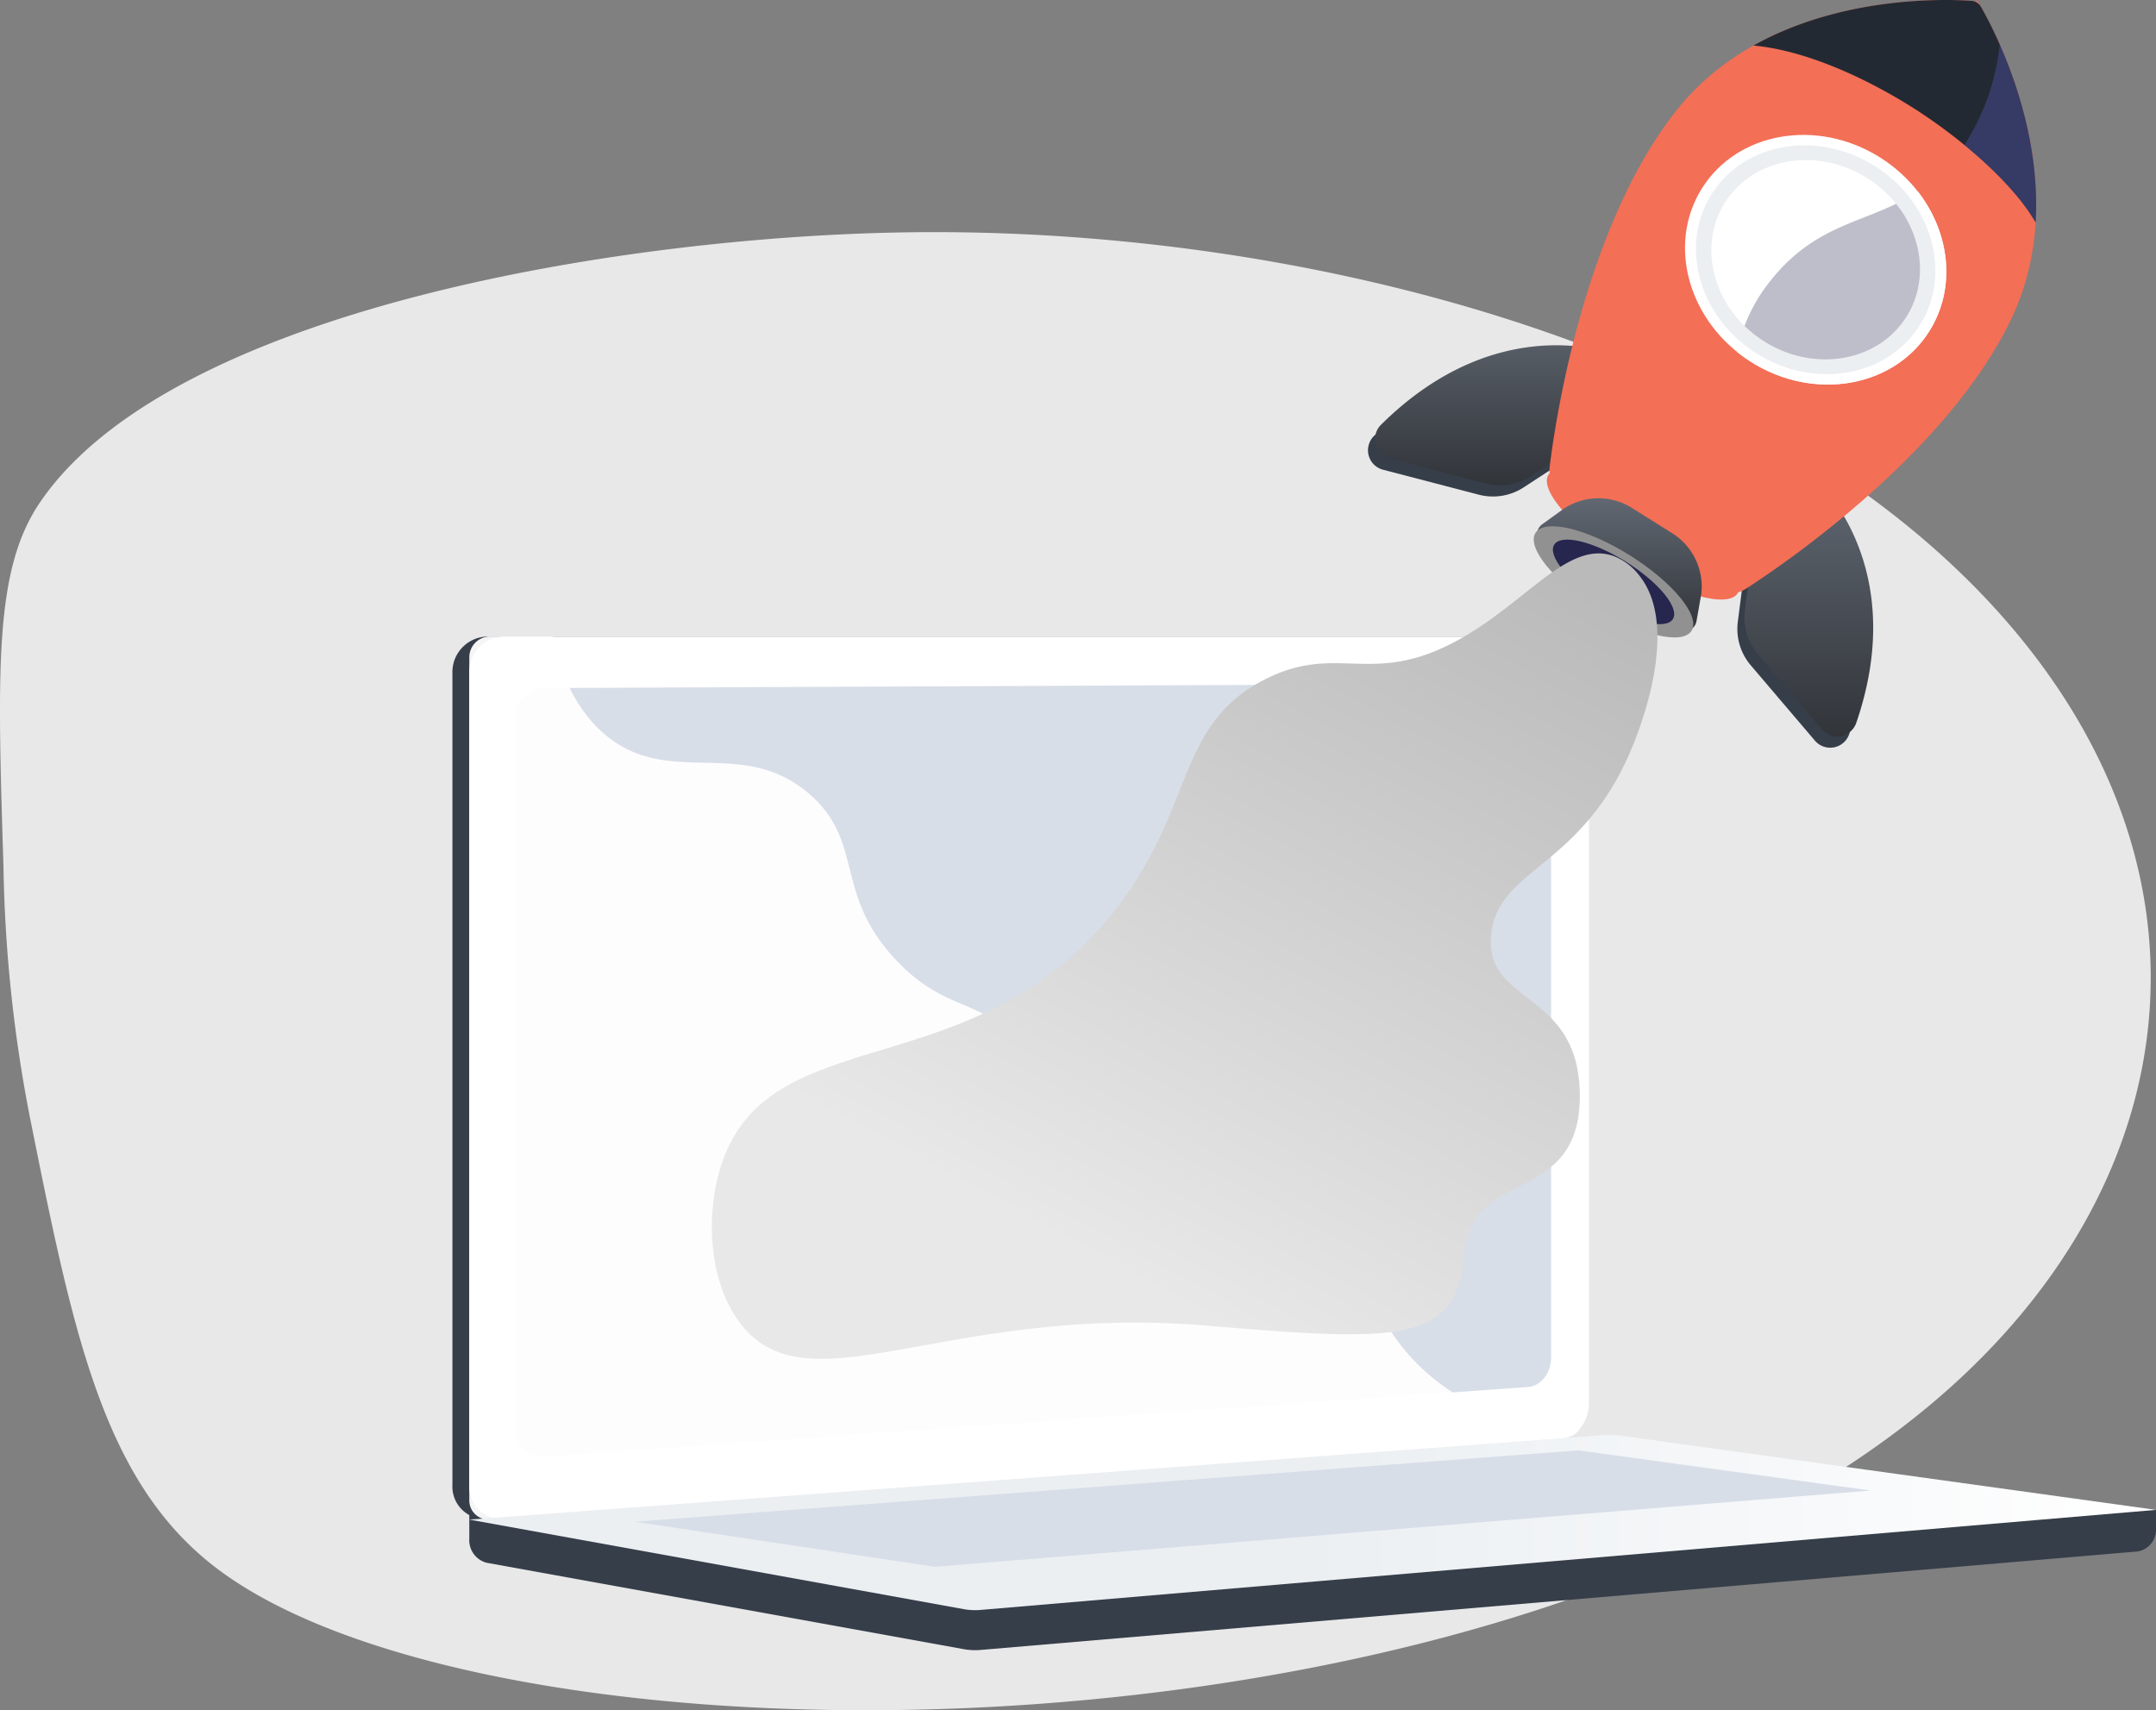 <svg xmlns="http://www.w3.org/2000/svg" xmlns:xlink="http://www.w3.org/1999/xlink" width="333.571" height="264.629" viewBox="0 0 333.571 264.629">
  <rect x="0" y="0" width="333.571" height="264.629" fill="#808080" stroke="none"/>
  <defs>
    <linearGradient id="linear-gradient" y1="0.5" x2="1" y2="0.5" gradientUnits="objectBoundingBox">
      <stop offset="0.494" stop-color="#ebeff2"/>
      <stop offset="1" stop-color="#fff"/>
    </linearGradient>
    <linearGradient id="linear-gradient-2" x1="0.5" x2="0.5" y2="1" gradientUnits="objectBoundingBox">
      <stop offset="0" stop-color="#616872"/>
      <stop offset="1" stop-color="#313439"/>
    </linearGradient>
    <linearGradient id="linear-gradient-4" x1="-4.651" y1="-0.424" x2="-3.822" y2="-1.141" gradientUnits="objectBoundingBox">
      <stop offset="0" stop-color="#f7858a"/>
      <stop offset="0.996" stop-color="#e97176"/>
      <stop offset="1" stop-color="#f36f56"/>
    </linearGradient>
    <linearGradient id="linear-gradient-5" x1="-6.214" y1="-0.596" x2="-5.168" y2="-1.371" gradientUnits="objectBoundingBox">
      <stop offset="0" stop-color="#ffc444"/>
      <stop offset="0.996" stop-color="#f36f56"/>
    </linearGradient>
    <linearGradient id="linear-gradient-6" x1="-8.928" y1="-2.89" x2="-7.75" y2="-2.89" gradientUnits="objectBoundingBox">
      <stop offset="0" stop-color="#363e4a"/>
      <stop offset="0.996" stop-color="#6165d7"/>
      <stop offset="1" stop-color="#232932"/>
    </linearGradient>
    <linearGradient id="linear-gradient-7" x1="-37.476" y1="-3.512" x2="-35.369" y2="-4.405" gradientUnits="objectBoundingBox">
      <stop offset="0" stop-color="#aa80f9"/>
      <stop offset="0.996" stop-color="#6165d7"/>
    </linearGradient>
    <linearGradient id="linear-gradient-8" x1="-10.06" y1="-2.021" x2="-8.949" y2="-2.021" gradientUnits="objectBoundingBox">
      <stop offset="0.004" stop-color="#ebeff2"/>
      <stop offset="1" stop-color="#fff"/>
    </linearGradient>
    <linearGradient id="linear-gradient-9" x1="-11.814" y1="-3.13" x2="-10.532" y2="-3.13" xlink:href="#linear-gradient-8"/>
    <linearGradient id="linear-gradient-10" x1="-10.226" y1="-2.599" x2="-10.524" y2="-2.047" xlink:href="#linear-gradient-8"/>
    <linearGradient id="linear-gradient-11" x1="-33.661" y1="-1.858" x2="-33.535" y2="-2.343" gradientUnits="objectBoundingBox">
      <stop offset="0" stop-color="#232932"/>
      <stop offset="0.996" stop-color="#f36f56"/>
      <stop offset="1" stop-color="#f36f56"/>
    </linearGradient>
    <linearGradient id="linear-gradient-13" x1="-34.913" y1="-3.056" x2="-35.639" y2="-2.317" gradientUnits="objectBoundingBox">
      <stop offset="0" stop-color="#919191"/>
      <stop offset="0.996" stop-color="#6165d7"/>
      <stop offset="1" stop-color="#6165d7"/>
    </linearGradient>
    <linearGradient id="linear-gradient-14" x1="-17.699" y1="-7.147" x2="-17.983" y2="-5.923" gradientUnits="objectBoundingBox">
      <stop offset="0" stop-color="#363e4a"/>
      <stop offset="0.996" stop-color="#1c1c20"/>
      <stop offset="1" stop-color="#26264f"/>
    </linearGradient>
    <linearGradient id="linear-gradient-15" x1="-14.118" y1="-2.948" x2="-12.979" y2="-4.823" gradientUnits="objectBoundingBox">
      <stop offset="0" stop-color="#363e4a"/>
      <stop offset="0.996" stop-color="#26264f"/>
      <stop offset="1" stop-color="#26264f"/>
    </linearGradient>
    <linearGradient id="linear-gradient-16" x1="0.879" y1="0.044" x2="0.404" y2="0.831" gradientUnits="objectBoundingBox">
      <stop offset="0" stop-color="#bababa"/>
      <stop offset="1" stop-color="#e8e8e8"/>
    </linearGradient>
  </defs>
  <g id="Illustration" transform="translate(-446.223 -474.24)">
    <g id="Group_42" data-name="Group 42" transform="translate(500.15 455)">
      <path id="Path_1" data-name="Path 1" d="M641.3,455.02c-45.119.538-114.928,12.12-135.021,41.883-7.018,10.4-6.543,25.677-5.593,56.242a220.158,220.158,0,0,0,3.995,38.324c6.756,33.749,11.355,56.724,28.762,70.1,43.616,33.521,201.166,32.553,268.444-27.8,36.7-32.921,42.347-79.752,8.788-118.456C773.73,472.707,701.706,454.3,641.3,455.02Z" transform="translate(-554.077 -399.843)" fill="#e8e8e8"/>
      <g id="Group_6" data-name="Group 6" transform="translate(16.074 117.736)">
        <g id="Group_5" data-name="Group 5">
          <g id="Group_4" data-name="Group 4">
            <path id="Path_2" data-name="Path 2" d="M940.617,2864.913l-260.961-2.294v6.787a3.6,3.6,0,0,0,2.68,3.688l73.792,13.364a10.052,10.052,0,0,0,2.648.125l179.006-15.237a3.418,3.418,0,0,0,2.836-3.6Z" transform="translate(-677.048 -2729.784)" fill="#363e4a"/>
            <g id="Group_3" data-name="Group 3">
              <path id="Path_3" data-name="Path 3" d="M823.464,1710.4,659.9,1722.815a5.029,5.029,0,0,1-5.307-5.273V1591.949a5.5,5.5,0,0,1,5.307-5.676H823.464c2.411,0,4.361,2.3,4.361,5.131v113.534C827.825,1707.771,825.876,1710.217,823.464,1710.4Z" transform="translate(-654.597 -1586.273)" fill="#363e4a"/>
              <path id="Path_4" data-name="Path 4" d="M848.524,1710.4l-163.561,12.415a5.029,5.029,0,0,1-5.307-5.273V1591.949a5.5,5.5,0,0,1,5.307-5.676H848.524c2.411,0,4.361,2.3,4.361,5.131v113.534C852.884,1707.771,850.935,1710.217,848.524,1710.4Z" transform="translate(-677.048 -1586.273)" fill="#fff"/>
              <path id="Path_5" data-name="Path 5" d="M904.676,1765.169l-152.34,10.784a4.124,4.124,0,0,1-4.317-4.328V1661.669a4.51,4.51,0,0,1,4.317-4.653l152.34-.677c1.989-.009,3.6,1.874,3.6,4.2v100.151C908.274,1763.025,906.665,1765.029,904.676,1765.169Z" transform="translate(-738.296 -1649.047)" fill="#d8dee8"/>
              <path id="Path_6" data-name="Path 6" d="M1539.509,1601.1a1.9,1.9,0,1,1-1.881-2.112A2.015,2.015,0,0,1,1539.509,1601.1Z" transform="translate(-1444.037 -1597.667)" fill="#fff"/>
              <path id="Path_7" data-name="Path 7" d="M809.116,1675.954c-12.609-7.287-22.524,1.947-32.092-7.164-5.8-5.523-2.953-9.642-10.091-17.9-7.906-9.142-13.053-6.069-21-14.3-10.046-10.4-5.022-18.5-13.675-25.967-10.5-9.061-21.819-.674-31.812-9.365-4.31-3.748-6.675-9.2-7.91-14.993h-9.778a3.225,3.225,0,0,0-3.1,3.332v130.188a2.946,2.946,0,0,0,3.1,3.1l166.7-12.709a2.665,2.665,0,0,0,2.009-1.319c-12.2-.478-19.7-4.872-24.491-9.414C817.6,1690.559,819.225,1681.8,809.116,1675.954Z" transform="translate(-677.048 -1586.273)" fill="#fff" opacity="0.946" style="mix-blend-mode: soft-light;isolation: isolate"/>
            </g>
            <path id="Path_8" data-name="Path 8" d="M855.043,2773.227l-175.387,13.068,76.472,13.85a10.041,10.041,0,0,0,2.648.125l181.842-15.479-82.785-11.476A13.167,13.167,0,0,0,855.043,2773.227Z" transform="translate(-677.048 -2649.663)" fill="url(#linear-gradient)"/>
            <path id="Path_9" data-name="Path 9" d="M925.554,2807.21l146.015-11.042,45.19,6.214L972,2814.186Z" transform="translate(-897.354 -2670.25)" fill="#d8dee8"/>
          </g>
        </g>
      </g>
      <g id="Group_13" data-name="Group 13" transform="translate(56.212 19.24)">
        <g id="Group_12" data-name="Group 12" transform="translate(101.512)">
          <g id="Group_11" data-name="Group 11">
            <g id="Group_7" data-name="Group 7" transform="translate(0 55.164)">
              <path id="Path_10" data-name="Path 10" d="M2576,1371.9s14.427,13.018,6.036,37.414a3.107,3.107,0,0,1-5.3,1l-9.924-11.656a8.7,8.7,0,0,1-2.005-6.756l1.612-12.5Z" transform="translate(-2507.587 -1350.876)" fill="#363e4a"/>
              <path id="Path_11" data-name="Path 11" d="M2052.876,1171.374s-18-7.323-36.311,10.848a3.107,3.107,0,0,0,1.412,5.208l14.813,3.862a8.7,8.7,0,0,0,6.956-1.135l10.55-6.89Z" transform="translate(-2015.649 -1169.915)" fill="#363e4a"/>
            </g>
            <g id="Group_8" data-name="Group 8" transform="translate(1.092 53.423)">
              <path id="Path_12" data-name="Path 12" d="M2586.494,1355.17s14.427,13.018,6.037,37.413a3.107,3.107,0,0,1-5.3,1l-9.924-11.656a8.7,8.7,0,0,1-2.005-6.756l1.612-12.5Z" transform="translate(-2518.081 -1334.149)" fill="url(#linear-gradient-2)"/>
              <path id="Path_13" data-name="Path 13" d="M2063.37,1154.646s-18-7.324-36.312,10.849a3.107,3.107,0,0,0,1.412,5.208l14.813,3.862a8.7,8.7,0,0,0,6.956-1.135l10.55-6.89Z" transform="translate(-2026.142 -1153.188)" fill="url(#linear-gradient-2)"/>
            </g>
            <path id="Path_14" data-name="Path 14" d="M2305.148,656.949c16.017-20.179,46.587-16.9,46.607-16.86.04,0,16.3,26.1,5.1,49.3-10.155,21.044-35.98,38.363-40.955,41.562-.535.344-1.412.831-1.807.333A47.421,47.421,0,0,0,2286,713.669c-.6-.127-.528-1.115-.454-1.727C2286.253,706.151,2290.595,675.284,2305.148,656.949Z" transform="translate(-2257.416 -639.87)" fill="url(#linear-gradient-4)"/>
            <g id="Group_9" data-name="Group 9" transform="translate(43.696 6.859)" opacity="0.3" style="mix-blend-mode: multiply;isolation: isolate">
              <path id="Path_15" data-name="Path 15" d="M2454.177,742.229c8.971-11.209,18.884-8.109,27.654-17.98,3.2-3.6,6.52-9.239,7.717-18.476,4.071,9.237,9.433,26.638,1.7,42.658-10.155,21.044-35.98,38.363-40.956,41.562-.535.344-1.412.831-1.807.333a49.717,49.717,0,0,0-12.986-11.667,32.95,32.95,0,0,0,7.737-8.115C2450.285,759.945,2446,752.442,2454.177,742.229Z" transform="translate(-2435.501 -705.773)" fill="url(#linear-gradient-5)"/>
            </g>
            <path id="Path_16" data-name="Path 16" d="M2613.193,656.412c-7.546-4.734-16.641-8.771-24.458-9.492,13.764-7.716,29.781-7.2,33.764-6.914a1.778,1.778,0,0,1,1.414.887c1.991,3.461,9.426,17.658,8.47,33.407C2628.949,668.267,2620.739,661.145,2613.193,656.412Z" transform="translate(-2529.092 -639.873)" fill="url(#linear-gradient-6)"/>
            <path id="Path_17" data-name="Path 17" d="M2907.73,705.78l.057.13.1.223.1.225.093.216.1.242.088.21.108.259.084.2.113.276.08.2.117.293.076.191.121.309.073.188.123.322.07.183q.063.168.126.337l.066.178q.064.175.129.352l.063.174.131.366.059.168.132.38.057.165q.067.2.133.393l.054.161q.067.2.133.4l.051.158q.067.208.134.417l.048.153q.067.214.134.43l.045.149q.067.22.133.442l.043.145q.067.227.132.456c.013.046.026.092.04.138q.067.234.132.469l.037.134q.066.239.13.481c.012.043.023.087.035.131q.064.244.128.491l.033.129q.063.25.125.5c.01.041.02.082.03.123.041.171.083.342.123.514l.028.119q.061.262.12.525l.025.113q.059.268.116.537c.008.036.015.073.023.109q.058.273.113.548c.007.034.013.068.02.1q.056.279.109.56c.006.032.012.065.018.1q.053.285.1.572l.016.091q.051.29.1.583c0,.029.01.058.014.088q.049.3.094.593c0,.026.008.053.012.079q.046.3.089.607c0,.024.006.048.01.072q.043.309.083.619c0,.021.005.043.008.065q.04.315.077.632l.006.054q.037.323.07.647l0,.043q.033.33.063.662l0,.032q.029.338.055.679c0,.005,0,.011,0,.016a48.362,48.362,0,0,1,.055,6.513c-2.2-3.856-6.342-8.155-11.018-11.993A35.391,35.391,0,0,0,2907.73,705.78Z" transform="translate(-2809.988 -698.921)" opacity="0.3" fill="url(#linear-gradient-7)" style="mix-blend-mode: multiply;isolation: isolate"/>
            <ellipse id="Ellipse_1" data-name="Ellipse 1" cx="18.707" cy="20.772" rx="18.707" ry="20.772" transform="matrix(0.531, -0.847, 0.847, 0.531, 41.728, 44.997)" fill="url(#linear-gradient-8)"/>
            <path id="Path_18" data-name="Path 18" d="M2569.3,938.3c7.321-9.147,15.269-8.766,22.711-13.68,4.973,6.4,5.951,14.942,1.78,21.592-5.49,8.752-17.819,10.905-27.537,4.809a23.233,23.233,0,0,1-2.256-1.611A26.02,26.02,0,0,1,2569.3,938.3Z" transform="translate(-2506.924 -894.981)" fill="url(#linear-gradient-9)" style="mix-blend-mode: multiply;isolation: isolate"/>
            <ellipse id="Ellipse_2" data-name="Ellipse 2" cx="17.147" cy="19.04" rx="17.147" ry="19.04" transform="translate(44.024 44.596) rotate(-57.9)" fill="url(#linear-gradient-10)"/>
            <ellipse id="Ellipse_3" data-name="Ellipse 3" cx="14.937" cy="16.586" rx="14.937" ry="16.586" transform="translate(47.278 44.028) rotate(-57.9)" fill="#fff"/>
            <ellipse id="Ellipse_4" data-name="Ellipse 4" cx="5.104" cy="17.276" rx="5.104" ry="17.276" transform="matrix(0.531, -0.847, 0.847, 0.531, 25.215, 77.772)" fill="url(#linear-gradient-11)"/>
            <path id="Path_19" data-name="Path 19" d="M2281.544,1382.134l6.281,3.94a9.691,9.691,0,0,1,4.393,9.894l-.651,3.686a1.942,1.942,0,0,1-2.944,1.307l-20.829-13.066a1.942,1.942,0,0,1-.1-3.219l3.035-2.191A9.69,9.69,0,0,1,2281.544,1382.134Z" transform="translate(-2240.737 -1303.557)" fill="url(#linear-gradient-2)"/>
            <ellipse id="Ellipse_5" data-name="Ellipse 5" cx="4.817" cy="14.257" rx="4.817" ry="14.257" transform="matrix(0.531, -0.847, 0.847, 0.531, 23.354, 86.539)" fill="url(#linear-gradient-13)"/>
            <path id="Path_20" data-name="Path 20" d="M2290.724,1442.907c-1.074,1.713,2.164,5.679,7.233,8.859s10.05,4.37,11.125,2.657-2.165-5.679-7.234-8.859S2291.8,1441.194,2290.724,1442.907Z" transform="translate(-2261.911 -1358.63)" fill="url(#linear-gradient-14)"/>
            <g id="Group_10" data-name="Group 10" transform="translate(58.255 31.533)" opacity="0.3" style="mix-blend-mode: color-burn;isolation: isolate">
              <path id="Path_21" data-name="Path 21" d="M2579.509,954.641c6.227-7.779,12.906-8.667,19.343-11.782,4.127,5.131,4.982,12.079,1.6,17.469-4.384,6.988-14.228,8.707-21.987,3.84a18.382,18.382,0,0,1-3.073-2.416A25.814,25.814,0,0,1,2579.509,954.641Z" transform="translate(-2575.392 -942.859)" fill="url(#linear-gradient-15)"/>
            </g>
          </g>
        </g>
        <path id="Path_22" data-name="Path 22" d="M1044.633,1581.735c-5-6.571-5.381-17.217-2.8-24.8,7.617-22.371,38.8-11.493,60.536-38.75,12.672-15.892,9.526-28.939,23.445-36.038,11.373-5.8,16.517,1.359,30.093-6.2,10.628-5.918,17.076-15.65,24.145-12.788a9.333,9.333,0,0,1,3.849,3.1c6.205,8.108-.256,24.033-1.4,26.738-7.93,18.745-20.988,18.3-21.695,29.063-.7,10.609,13.968,8.192,13.737,24.938-.228,16.508-16.822,10.841-17.823,23.71-1.106,14.215-9.665,13.958-40,11.415C1076.328,1578.736,1055.121,1595.526,1044.633,1581.735Z" transform="translate(-1040.264 -1377.014)" fill="url(#linear-gradient-16)"/>
      </g>
    </g>
  </g>
</svg>
